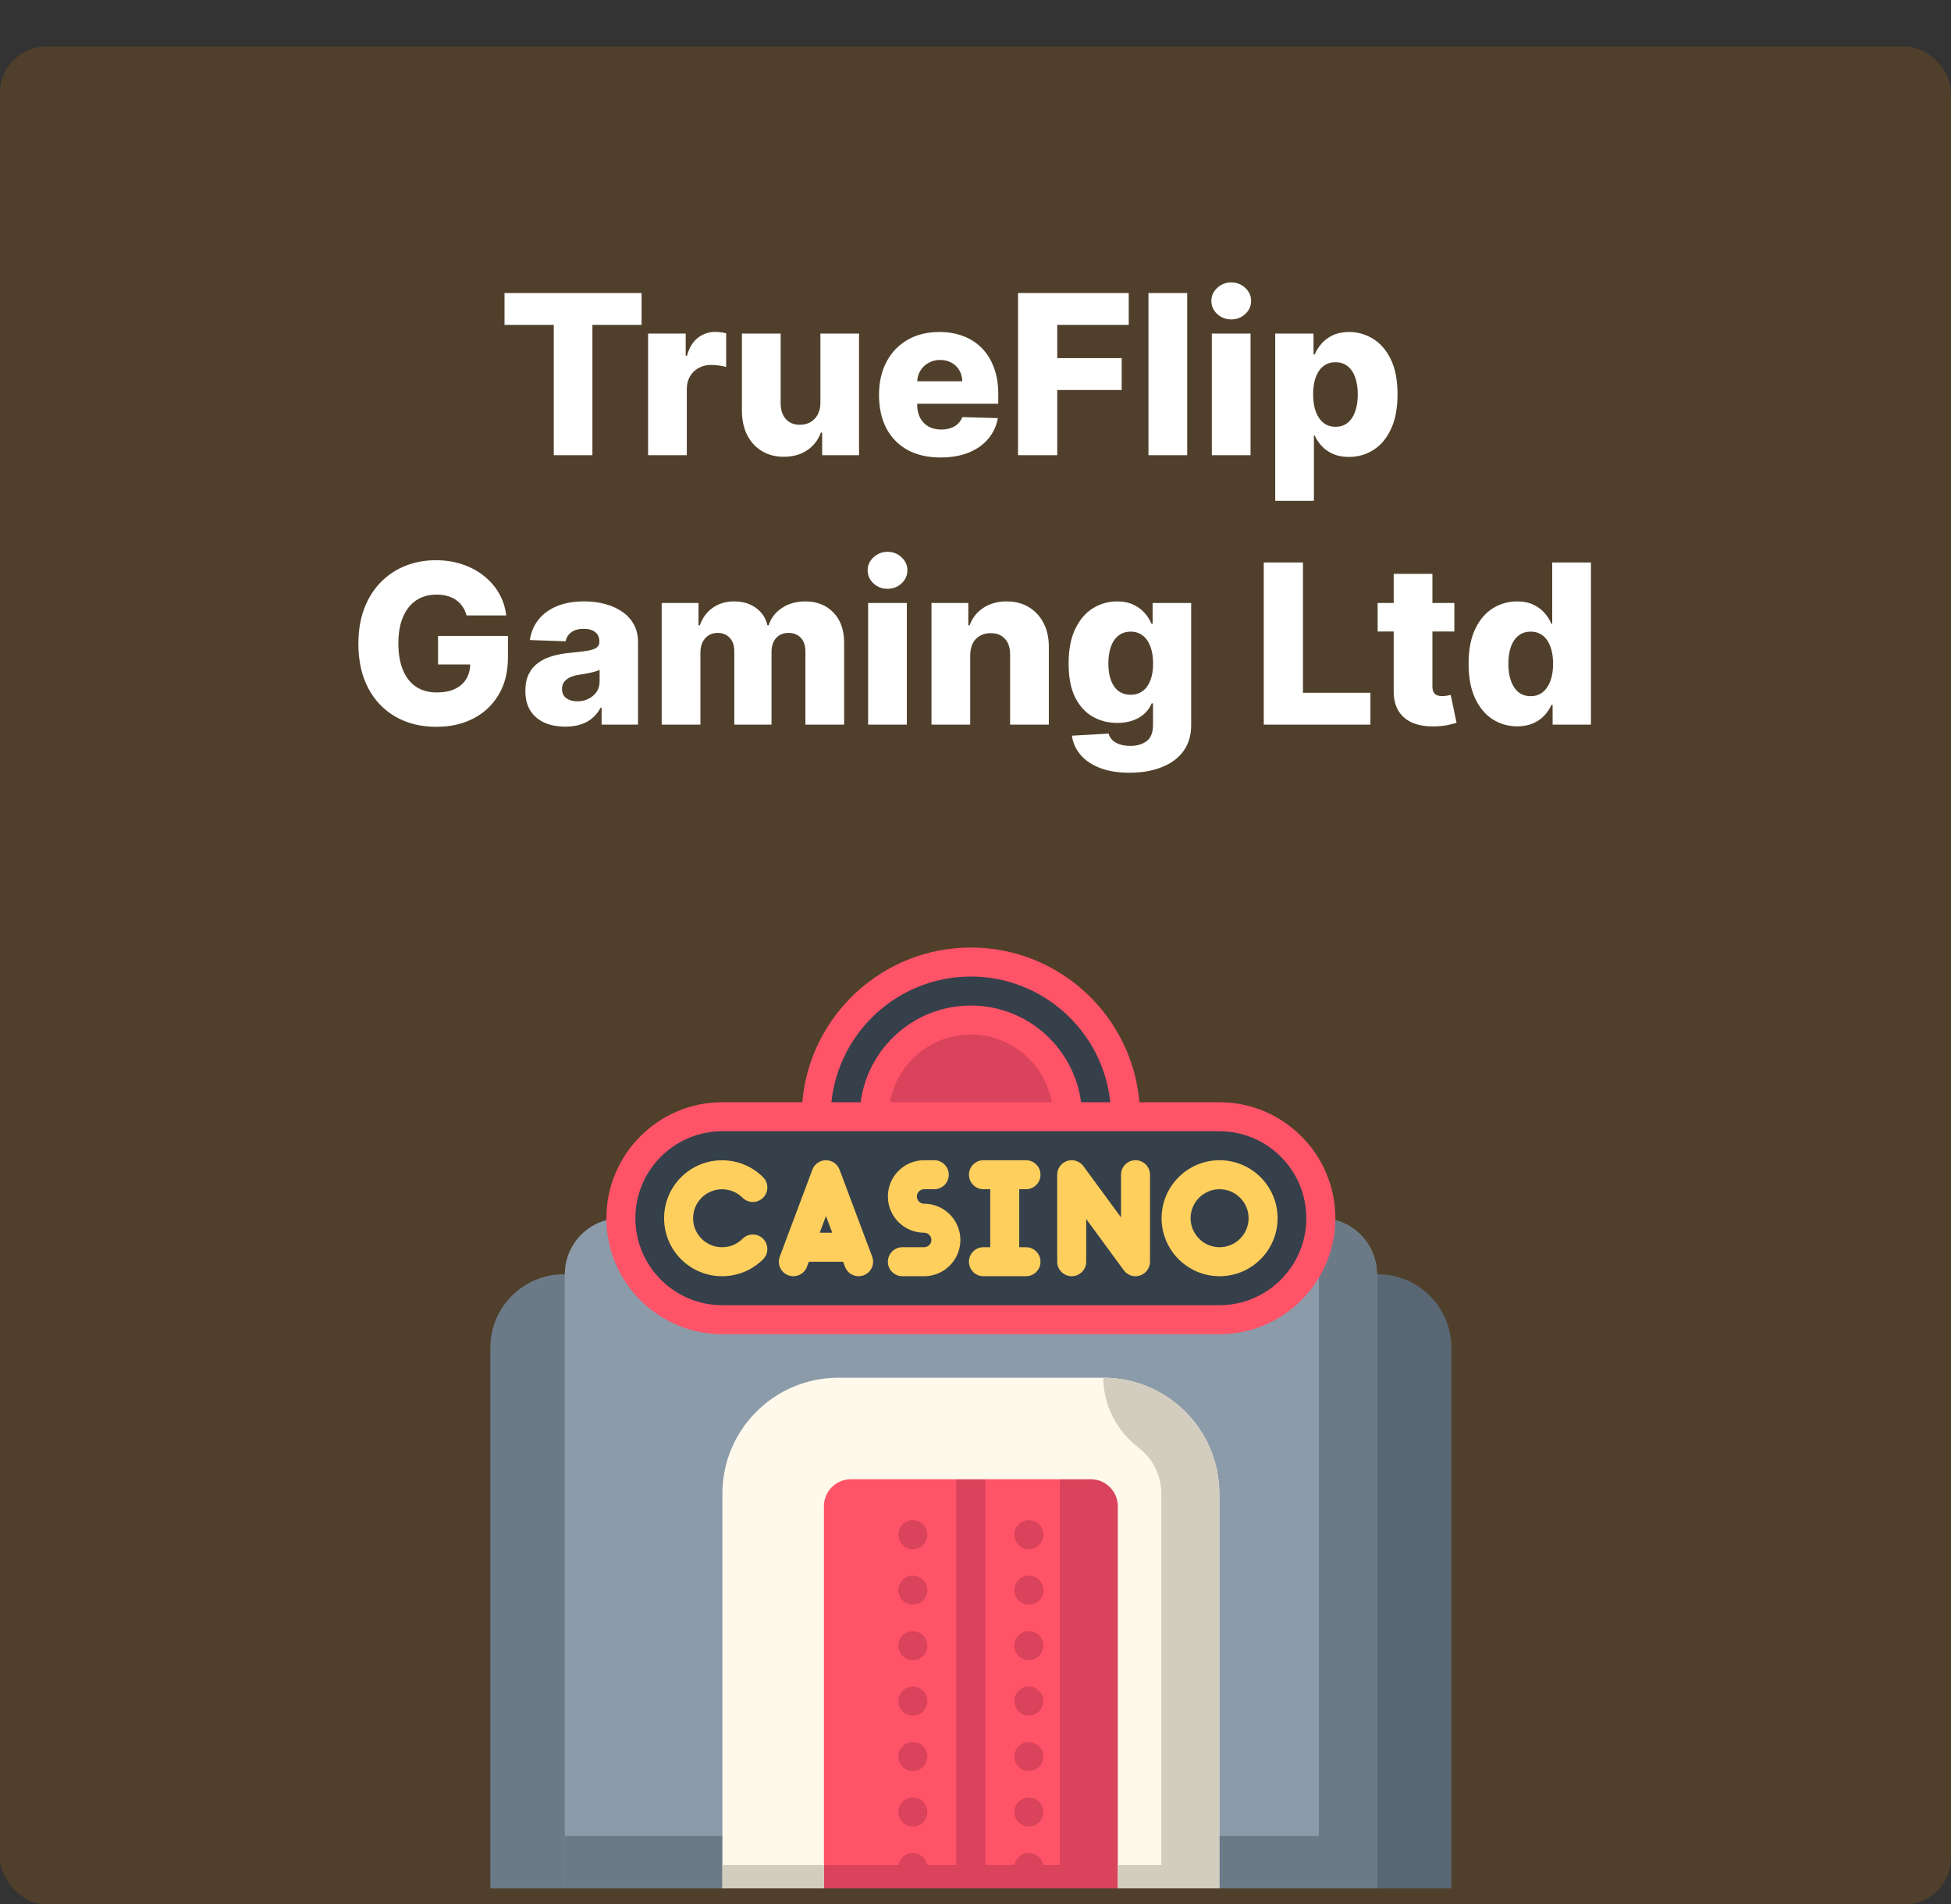 <svg width="210" height="205" viewBox="0 0 210 205" fill="none" xmlns="http://www.w3.org/2000/svg">
<rect x="0" y="0" width="210" height="205" fill="#333333" stroke="none"/>
<rect y="5" width="210" height="200" rx="5" fill="#50402B"/>
<g clip-path="url(#clip0_203_394)">
<path d="M54.305 34.972V31.546H69.058V34.972H63.765V49H59.606V34.972H54.305ZM69.758 49V35.909H73.807V38.295H73.943C74.182 37.432 74.571 36.79 75.111 36.369C75.651 35.943 76.278 35.73 76.994 35.73C77.188 35.73 77.386 35.744 77.591 35.773C77.796 35.795 77.986 35.832 78.162 35.883V39.506C77.963 39.438 77.702 39.383 77.378 39.344C77.06 39.304 76.776 39.284 76.526 39.284C76.031 39.284 75.585 39.395 75.188 39.617C74.796 39.832 74.486 40.136 74.258 40.528C74.037 40.915 73.926 41.369 73.926 41.892V49H69.758ZM88.306 43.349V35.909H92.465V49H88.494V46.562H88.357C88.067 47.364 87.573 48 86.874 48.472C86.181 48.938 85.343 49.17 84.36 49.17C83.468 49.17 82.684 48.966 82.008 48.557C81.332 48.148 80.806 47.577 80.431 46.844C80.056 46.105 79.866 45.242 79.86 44.253V35.909H84.028V43.435C84.033 44.145 84.221 44.705 84.59 45.114C84.96 45.523 85.462 45.727 86.099 45.727C86.513 45.727 86.886 45.636 87.215 45.455C87.55 45.267 87.815 44.997 88.008 44.645C88.207 44.287 88.306 43.855 88.306 43.349ZM101.237 49.247C99.868 49.247 98.686 48.977 97.692 48.438C96.703 47.892 95.942 47.117 95.408 46.111C94.879 45.099 94.615 43.898 94.615 42.506C94.615 41.153 94.882 39.972 95.416 38.96C95.95 37.943 96.703 37.153 97.675 36.591C98.646 36.023 99.791 35.739 101.109 35.739C102.041 35.739 102.893 35.883 103.666 36.173C104.439 36.463 105.107 36.892 105.669 37.46C106.232 38.028 106.669 38.73 106.982 39.565C107.294 40.395 107.45 41.347 107.45 42.42V43.46H96.072V41.04H103.572C103.567 40.597 103.462 40.202 103.257 39.855C103.053 39.508 102.771 39.239 102.413 39.045C102.061 38.847 101.655 38.747 101.195 38.747C100.729 38.747 100.311 38.852 99.942 39.062C99.572 39.267 99.28 39.548 99.064 39.906C98.848 40.258 98.734 40.659 98.723 41.108V43.571C98.723 44.105 98.828 44.574 99.038 44.977C99.249 45.375 99.547 45.685 99.933 45.906C100.32 46.128 100.78 46.239 101.314 46.239C101.683 46.239 102.018 46.188 102.32 46.085C102.621 45.983 102.879 45.832 103.095 45.633C103.311 45.435 103.473 45.19 103.581 44.901L107.408 45.011C107.249 45.869 106.899 46.617 106.359 47.253C105.825 47.883 105.124 48.375 104.254 48.727C103.385 49.074 102.379 49.247 101.237 49.247ZM109.579 49V31.546H121.494V34.972H113.798V38.551H120.735V41.986H113.798V49H109.579ZM127.786 31.546V49H123.618V31.546H127.786ZM130.438 49V35.909H134.606V49H130.438ZM132.526 34.383C131.941 34.383 131.438 34.19 131.018 33.804C130.597 33.412 130.387 32.94 130.387 32.389C130.387 31.844 130.597 31.378 131.018 30.991C131.438 30.599 131.941 30.403 132.526 30.403C133.117 30.403 133.62 30.599 134.035 30.991C134.455 31.378 134.665 31.844 134.665 32.389C134.665 32.94 134.455 33.412 134.035 33.804C133.62 34.19 133.117 34.383 132.526 34.383ZM137.259 53.909V35.909H141.384V38.151H141.511C141.682 37.753 141.923 37.369 142.236 37C142.554 36.631 142.957 36.33 143.446 36.097C143.94 35.858 144.531 35.739 145.219 35.739C146.128 35.739 146.977 35.977 147.767 36.455C148.562 36.932 149.205 37.668 149.693 38.662C150.182 39.656 150.426 40.923 150.426 42.463C150.426 43.946 150.19 45.188 149.719 46.188C149.253 47.188 148.622 47.938 147.827 48.438C147.037 48.938 146.159 49.188 145.193 49.188C144.534 49.188 143.963 49.08 143.48 48.864C142.997 48.648 142.591 48.364 142.261 48.011C141.938 47.659 141.688 47.281 141.511 46.878H141.426V53.909H137.259ZM141.341 42.455C141.341 43.159 141.435 43.773 141.622 44.295C141.815 44.818 142.091 45.224 142.449 45.514C142.812 45.798 143.247 45.94 143.753 45.94C144.264 45.94 144.699 45.798 145.057 45.514C145.415 45.224 145.685 44.818 145.866 44.295C146.054 43.773 146.148 43.159 146.148 42.455C146.148 41.75 146.054 41.139 145.866 40.622C145.685 40.105 145.415 39.705 145.057 39.42C144.705 39.136 144.27 38.994 143.753 38.994C143.241 38.994 142.807 39.133 142.449 39.412C142.091 39.69 141.815 40.088 141.622 40.605C141.435 41.122 141.341 41.739 141.341 42.455ZM50.217 66.247C50.12 65.889 49.978 65.574 49.791 65.301C49.603 65.023 49.373 64.787 49.1 64.594C48.828 64.401 48.515 64.256 48.163 64.159C47.811 64.057 47.424 64.006 47.004 64.006C46.157 64.006 45.424 64.21 44.805 64.619C44.191 65.028 43.717 65.625 43.382 66.409C43.047 67.188 42.879 68.133 42.879 69.247C42.879 70.367 43.041 71.321 43.365 72.111C43.689 72.901 44.157 73.503 44.771 73.918C45.385 74.332 46.129 74.54 47.004 74.54C47.777 74.54 48.43 74.415 48.964 74.165C49.504 73.909 49.913 73.548 50.191 73.082C50.47 72.617 50.609 72.068 50.609 71.438L51.393 71.531H47.149V68.454H54.674V70.764C54.674 72.327 54.342 73.665 53.677 74.778C53.018 75.892 52.109 76.747 50.95 77.344C49.797 77.94 48.47 78.239 46.97 78.239C45.305 78.239 43.842 77.878 42.581 77.156C41.319 76.435 40.336 75.406 39.632 74.071C38.927 72.73 38.575 71.139 38.575 69.298C38.575 67.867 38.788 66.597 39.214 65.489C39.64 64.375 40.234 63.432 40.995 62.659C41.762 61.886 42.649 61.301 43.654 60.903C44.666 60.506 45.754 60.307 46.919 60.307C47.93 60.307 48.87 60.452 49.74 60.742C50.615 61.031 51.387 61.44 52.058 61.969C52.734 62.497 53.282 63.125 53.703 63.852C54.123 64.579 54.385 65.378 54.487 66.247H50.217ZM60.851 78.222C60.016 78.222 59.275 78.082 58.627 77.804C57.985 77.52 57.476 77.094 57.101 76.526C56.732 75.952 56.547 75.233 56.547 74.369C56.547 73.642 56.675 73.028 56.931 72.528C57.186 72.028 57.539 71.622 57.988 71.31C58.436 70.997 58.953 70.761 59.539 70.602C60.124 70.438 60.749 70.327 61.414 70.27C62.158 70.202 62.758 70.131 63.212 70.057C63.666 69.977 63.996 69.867 64.201 69.724C64.411 69.577 64.516 69.369 64.516 69.102V69.06C64.516 68.622 64.365 68.284 64.064 68.046C63.763 67.807 63.357 67.688 62.846 67.688C62.294 67.688 61.851 67.807 61.516 68.046C61.181 68.284 60.968 68.614 60.877 69.034L57.033 68.898C57.147 68.102 57.439 67.392 57.911 66.767C58.388 66.136 59.041 65.642 59.871 65.284C60.706 64.921 61.709 64.739 62.88 64.739C63.715 64.739 64.485 64.838 65.189 65.037C65.894 65.23 66.507 65.514 67.03 65.889C67.553 66.258 67.956 66.713 68.24 67.253C68.53 67.793 68.675 68.409 68.675 69.102V78H64.755V76.176H64.652C64.419 76.619 64.121 76.994 63.758 77.301C63.4 77.608 62.976 77.838 62.488 77.992C62.005 78.145 61.459 78.222 60.851 78.222ZM62.138 75.494C62.587 75.494 62.99 75.403 63.348 75.222C63.712 75.04 64.002 74.79 64.218 74.472C64.434 74.148 64.541 73.773 64.541 73.347V72.102C64.422 72.165 64.277 72.222 64.107 72.273C63.942 72.324 63.76 72.372 63.561 72.418C63.363 72.463 63.158 72.503 62.948 72.537C62.738 72.571 62.536 72.602 62.343 72.631C61.951 72.693 61.615 72.79 61.337 72.921C61.064 73.051 60.854 73.222 60.706 73.432C60.564 73.636 60.493 73.881 60.493 74.165C60.493 74.597 60.647 74.926 60.953 75.153C61.266 75.381 61.661 75.494 62.138 75.494ZM71.223 78V64.909H75.186V67.312H75.331C75.604 66.517 76.064 65.889 76.712 65.429C77.36 64.969 78.132 64.739 79.03 64.739C79.939 64.739 80.718 64.972 81.365 65.438C82.013 65.903 82.425 66.528 82.601 67.312H82.738C82.982 66.534 83.459 65.912 84.169 65.446C84.88 64.974 85.718 64.739 86.684 64.739C87.922 64.739 88.928 65.136 89.701 65.932C90.473 66.722 90.86 67.807 90.86 69.188V78H86.692V70.142C86.692 69.489 86.525 68.992 86.189 68.651C85.854 68.304 85.419 68.131 84.885 68.131C84.311 68.131 83.86 68.318 83.53 68.693C83.206 69.062 83.044 69.56 83.044 70.185V78H79.039V70.099C79.039 69.492 78.874 69.011 78.544 68.659C78.215 68.307 77.78 68.131 77.24 68.131C76.877 68.131 76.556 68.219 76.277 68.395C75.999 68.565 75.78 68.81 75.621 69.128C75.468 69.446 75.391 69.821 75.391 70.253V78H71.223ZM93.442 78V64.909H97.61V78H93.442ZM95.53 63.383C94.945 63.383 94.442 63.19 94.022 62.804C93.601 62.412 93.391 61.94 93.391 61.389C93.391 60.844 93.601 60.378 94.022 59.992C94.442 59.599 94.945 59.403 95.53 59.403C96.121 59.403 96.624 59.599 97.039 59.992C97.459 60.378 97.669 60.844 97.669 61.389C97.669 61.94 97.459 62.412 97.039 62.804C96.624 63.19 96.121 63.383 95.53 63.383ZM104.43 70.534V78H100.262V64.909H104.225V67.312H104.37C104.66 66.511 105.154 65.883 105.853 65.429C106.552 64.969 107.385 64.739 108.35 64.739C109.271 64.739 110.069 64.946 110.745 65.361C111.427 65.77 111.956 66.344 112.331 67.082C112.711 67.815 112.899 68.673 112.893 69.656V78H108.725V70.474C108.731 69.747 108.547 69.179 108.172 68.77C107.802 68.361 107.288 68.156 106.629 68.156C106.191 68.156 105.805 68.253 105.47 68.446C105.14 68.633 104.885 68.903 104.703 69.256C104.527 69.608 104.436 70.034 104.43 70.534ZM121.576 83.182C120.331 83.182 119.266 83.008 118.38 82.662C117.493 82.315 116.797 81.841 116.292 81.239C115.786 80.636 115.482 79.954 115.38 79.193L119.326 78.972C119.4 79.239 119.536 79.472 119.735 79.671C119.939 79.869 120.203 80.023 120.527 80.131C120.857 80.239 121.243 80.293 121.686 80.293C122.385 80.293 122.962 80.122 123.417 79.781C123.877 79.446 124.107 78.858 124.107 78.017V75.716H123.962C123.797 76.119 123.547 76.48 123.212 76.798C122.877 77.117 122.459 77.367 121.959 77.548C121.465 77.73 120.897 77.821 120.255 77.821C119.3 77.821 118.425 77.599 117.63 77.156C116.84 76.707 116.206 76.014 115.729 75.077C115.257 74.133 115.022 72.921 115.022 71.438C115.022 69.909 115.266 68.651 115.755 67.662C116.243 66.668 116.882 65.932 117.672 65.454C118.468 64.977 119.323 64.739 120.238 64.739C120.925 64.739 121.513 64.858 122.002 65.097C122.496 65.329 122.902 65.631 123.221 66C123.539 66.369 123.78 66.753 123.945 67.151H124.064V64.909H128.215V78.051C128.215 79.159 127.936 80.094 127.38 80.855C126.823 81.617 126.044 82.193 125.044 82.585C124.044 82.983 122.888 83.182 121.576 83.182ZM121.703 74.787C122.209 74.787 122.641 74.653 122.999 74.386C123.357 74.119 123.632 73.736 123.826 73.236C124.019 72.736 124.115 72.136 124.115 71.438C124.115 70.727 124.019 70.117 123.826 69.605C123.638 69.088 123.363 68.69 122.999 68.412C122.641 68.133 122.209 67.994 121.703 67.994C121.186 67.994 120.749 68.136 120.391 68.421C120.033 68.704 119.76 69.105 119.573 69.622C119.391 70.133 119.3 70.739 119.3 71.438C119.3 72.136 119.394 72.736 119.581 73.236C119.769 73.736 120.039 74.119 120.391 74.386C120.749 74.653 121.186 74.787 121.703 74.787ZM136.028 78V60.545H140.247V74.574H147.508V78H136.028ZM156.542 64.909V67.977H148.284V64.909H156.542ZM150.014 61.773H154.181V73.883C154.181 74.139 154.221 74.347 154.301 74.506C154.386 74.659 154.508 74.77 154.667 74.838C154.826 74.901 155.017 74.932 155.238 74.932C155.397 74.932 155.565 74.918 155.741 74.889C155.923 74.855 156.059 74.827 156.15 74.804L156.781 77.812C156.582 77.869 156.301 77.94 155.937 78.026C155.579 78.111 155.15 78.165 154.65 78.188C153.673 78.233 152.835 78.119 152.136 77.847C151.443 77.568 150.912 77.136 150.542 76.551C150.179 75.966 150.002 75.23 150.014 74.344V61.773ZM163.309 78.188C162.343 78.188 161.466 77.938 160.676 77.438C159.886 76.938 159.255 76.188 158.784 75.188C158.312 74.188 158.076 72.946 158.076 71.463C158.076 69.923 158.321 68.656 158.809 67.662C159.298 66.668 159.937 65.932 160.727 65.454C161.522 64.977 162.377 64.739 163.292 64.739C163.98 64.739 164.568 64.858 165.056 65.097C165.545 65.329 165.949 65.631 166.267 66C166.585 66.369 166.826 66.753 166.991 67.151H167.076V60.545H171.244V78H167.119V75.878H166.991C166.815 76.281 166.565 76.659 166.241 77.011C165.917 77.364 165.511 77.648 165.022 77.864C164.539 78.079 163.968 78.188 163.309 78.188ZM164.758 74.94C165.264 74.94 165.696 74.798 166.054 74.514C166.412 74.224 166.687 73.818 166.88 73.296C167.074 72.773 167.17 72.159 167.17 71.454C167.17 70.739 167.074 70.122 166.88 69.605C166.693 69.088 166.417 68.69 166.054 68.412C165.696 68.133 165.264 67.994 164.758 67.994C164.241 67.994 163.804 68.136 163.446 68.421C163.088 68.704 162.815 69.105 162.627 69.622C162.446 70.139 162.355 70.75 162.355 71.454C162.355 72.159 162.449 72.773 162.636 73.296C162.824 73.818 163.093 74.224 163.446 74.514C163.804 74.798 164.241 74.94 164.758 74.94Z" fill="white"/>
<g clip-path="url(#clip1_203_394)">
<path d="M60.69 137.173C56.322 137.173 52.781 140.714 52.781 145.082V203.878H60.794H104.5V137.173H60.69Z" fill="#6C7A88"/>
<path d="M148.311 137.173H104.5V203.878H148.207H156.219V145.082C156.219 140.714 152.679 137.173 148.311 137.173Z" fill="#596775"/>
<path d="M142.171 131.138H66.829C63.496 131.138 60.794 133.84 60.794 137.173V203.878H148.207V137.173C148.207 133.84 145.504 131.138 142.171 131.138Z" fill="#8B9BA9"/>
<path d="M142.171 131.138H141.963V197.634H60.794V203.878H148.207V137.173C148.207 133.84 145.504 131.138 142.171 131.138Z" fill="#6C7A88"/>
<path d="M118.472 155.281H90.528C88.786 155.281 87.373 156.693 87.373 158.435V207H121.627V158.435C121.627 156.693 120.215 155.281 118.472 155.281Z" fill="#FF5368"/>
<path d="M98.256 181.557C97.394 181.557 96.695 182.255 96.695 183.118V183.12C96.695 183.982 97.394 184.68 98.256 184.68C99.118 184.68 99.817 183.98 99.817 183.117C99.817 182.255 99.118 181.557 98.256 181.557Z" fill="#D9435B"/>
<path d="M98.256 163.645C97.394 163.645 96.695 164.343 96.695 165.206V165.207C96.695 166.07 97.394 166.767 98.256 166.767C99.118 166.767 99.817 166.068 99.817 165.205C99.817 164.343 99.118 163.645 98.256 163.645Z" fill="#D9435B"/>
<path d="M98.256 175.586C97.394 175.586 96.695 176.285 96.695 177.147V177.149C96.695 178.011 97.394 178.709 98.256 178.709C99.118 178.709 99.817 178.009 99.817 177.147C99.817 176.284 99.118 175.586 98.256 175.586Z" fill="#D9435B"/>
<path d="M98.256 199.469C97.394 199.469 96.695 200.167 96.695 201.03V201.032C96.695 201.894 97.394 202.591 98.256 202.591C99.118 202.591 99.817 201.892 99.817 201.029C99.817 200.167 99.118 199.469 98.256 199.469Z" fill="#D9435B"/>
<path d="M98.256 187.527C97.394 187.527 96.695 188.226 96.695 189.088V189.09C96.695 189.953 97.394 190.65 98.256 190.65C99.118 190.65 99.817 189.95 99.817 189.088C99.817 188.226 99.118 187.527 98.256 187.527Z" fill="#D9435B"/>
<path d="M98.256 193.498C97.394 193.498 96.695 194.197 96.695 195.059V195.061C96.695 195.923 97.394 196.621 98.256 196.621C99.118 196.621 99.817 195.921 99.817 195.059C99.817 194.196 99.118 193.498 98.256 193.498Z" fill="#D9435B"/>
<path d="M98.256 169.615C97.394 169.615 96.695 170.314 96.695 171.176V171.178C96.695 172.04 97.394 172.738 98.256 172.738C99.118 172.738 99.817 172.038 99.817 171.176C99.817 170.314 99.118 169.615 98.256 169.615Z" fill="#D9435B"/>
<path d="M110.744 169.614C109.882 169.614 109.183 170.314 109.183 171.176C109.183 172.039 109.882 172.737 110.744 172.737C111.606 172.737 112.305 172.039 112.305 171.176V171.174C112.305 170.312 111.606 169.614 110.744 169.614Z" fill="#D9435B"/>
<path d="M110.744 163.644C109.882 163.644 109.183 164.343 109.183 165.206C109.183 166.068 109.882 166.766 110.744 166.766C111.606 166.766 112.305 166.068 112.305 165.206V165.204C112.305 164.341 111.606 163.644 110.744 163.644Z" fill="#D9435B"/>
<path d="M110.744 199.468C109.882 199.468 109.183 200.167 109.183 201.029C109.183 201.892 109.882 202.59 110.744 202.59C111.606 202.59 112.305 201.892 112.305 201.029V201.028C112.305 200.165 111.606 199.468 110.744 199.468Z" fill="#D9435B"/>
<path d="M110.744 175.585C109.882 175.585 109.183 176.285 109.183 177.147C109.183 178.009 109.882 178.708 110.744 178.708C111.606 178.708 112.305 178.009 112.305 177.147V177.145C112.305 176.283 111.606 175.585 110.744 175.585Z" fill="#D9435B"/>
<path d="M110.744 181.556C109.882 181.556 109.183 182.255 109.183 183.118C109.183 183.98 109.882 184.679 110.744 184.679C111.606 184.679 112.305 183.98 112.305 183.118V183.116C112.305 182.253 111.606 181.556 110.744 181.556Z" fill="#D9435B"/>
<path d="M110.744 193.497C109.882 193.497 109.183 194.196 109.183 195.059C109.183 195.921 109.882 196.62 110.744 196.62C111.606 196.62 112.305 195.921 112.305 195.059V195.057C112.305 194.194 111.606 193.497 110.744 193.497Z" fill="#D9435B"/>
<path d="M110.744 187.526C109.882 187.526 109.183 188.226 109.183 189.088C109.183 189.951 109.882 190.649 110.744 190.649C111.606 190.649 112.305 189.95 112.305 189.088V189.086C112.305 188.224 111.606 187.526 110.744 187.526Z" fill="#D9435B"/>
<path d="M114.074 155.905V200.756H106.061V155.905H102.939V200.756H87.373V207H102.939H106.061H121.627V155.905H114.074Z" fill="#D9435B"/>
<path d="M77.756 207V160.796C77.756 153.899 83.347 148.308 90.243 148.308H118.757C125.654 148.308 131.245 153.899 131.245 160.796V207H120.318V162.149C120.318 160.539 119.013 159.235 117.404 159.235H91.596C89.987 159.235 88.682 160.539 88.682 162.149V207H77.756Z" fill="#FFF9EB"/>
<path d="M88.682 200.756H77.756V207H88.682V200.756Z" fill="#D3CDBF"/>
<path d="M125.001 160.796V200.756H120.318V207H131.244V160.796C131.244 153.899 125.654 148.308 118.757 148.308C118.757 151.28 120.199 154.032 122.555 155.843C124.041 156.986 125.001 158.781 125.001 160.796Z" fill="#D3CDBF"/>
<path d="M131.244 120.211H121.145C121.033 111.109 113.626 103.561 104.5 103.561C95.374 103.561 87.967 111.108 87.855 120.211H77.756C71.746 120.211 66.829 125.128 66.829 131.137C66.829 137.147 71.746 142.064 77.756 142.064H131.244C137.254 142.064 142.171 137.147 142.171 131.137C142.171 125.128 137.254 120.211 131.244 120.211Z" fill="#35404A"/>
<path d="M79.931 128.934C80.54 129.543 81.528 129.543 82.138 128.933C82.747 128.324 82.747 127.336 82.138 126.726C79.704 124.292 75.743 124.292 73.309 126.726C70.874 129.161 70.874 133.122 73.309 135.555C74.526 136.772 76.124 137.381 77.723 137.381C79.322 137.381 80.92 136.772 82.137 135.555C82.747 134.946 82.747 133.957 82.137 133.348C81.528 132.738 80.54 132.738 79.93 133.348C78.713 134.565 76.733 134.565 75.516 133.348C74.299 132.13 74.299 130.151 75.516 128.934C76.733 127.716 78.713 127.717 79.931 128.934Z" fill="#FFCF5D"/>
<path d="M90.366 125.907C90.137 125.298 89.555 124.895 88.905 124.895C88.254 124.895 87.672 125.298 87.444 125.907L83.932 135.272C83.629 136.079 84.038 136.979 84.845 137.281C85.653 137.583 86.552 137.175 86.855 136.368L87.06 135.82H90.75L90.956 136.368C91.191 136.995 91.785 137.381 92.417 137.381C92.599 137.381 92.784 137.349 92.965 137.281C93.772 136.979 94.181 136.079 93.878 135.272L90.366 125.907ZM88.23 132.698L88.905 130.901L89.579 132.698H88.23Z" fill="#FFCF5D"/>
<path d="M99.471 129.577C99.04 129.577 98.69 129.227 98.69 128.796C98.69 128.366 99.04 128.016 99.471 128.016H100.563C101.425 128.016 102.124 127.318 102.124 126.455C102.124 125.593 101.425 124.895 100.563 124.895H99.471C97.319 124.895 95.569 126.645 95.569 128.797C95.569 130.948 97.319 132.699 99.471 132.699C99.901 132.699 100.251 133.049 100.251 133.479C100.251 133.909 99.901 134.26 99.471 134.26H97.129C96.267 134.26 95.569 134.958 95.569 135.82C95.569 136.682 96.268 137.381 97.129 137.381H99.471C101.622 137.381 103.373 135.631 103.373 133.479C103.373 131.327 101.622 129.577 99.471 129.577Z" fill="#FFCF5D"/>
<path d="M110.435 128.016C111.297 128.016 111.996 127.318 111.996 126.455C111.996 125.593 111.297 124.895 110.435 124.895H105.857C104.995 124.895 104.296 125.593 104.296 126.455C104.296 127.318 104.995 128.016 105.857 128.016H106.585V134.259H105.857C104.995 134.259 104.296 134.958 104.296 135.82C104.296 136.682 104.995 137.381 105.857 137.381H110.435C111.297 137.381 111.996 136.682 111.996 135.82C111.996 134.957 111.297 134.259 110.435 134.259H109.707V128.016H110.435Z" fill="#FFCF5D"/>
<path d="M122.223 124.895C121.361 124.895 120.663 125.593 120.663 126.455V131.052L116.615 125.533C116.215 124.989 115.512 124.762 114.87 124.972C114.229 125.182 113.795 125.781 113.795 126.455V135.82C113.795 136.683 114.494 137.381 115.356 137.381C116.218 137.381 116.916 136.682 116.916 135.82V131.223L120.964 136.743C121.264 137.152 121.735 137.381 122.223 137.381C122.385 137.381 122.549 137.355 122.709 137.303C123.35 137.093 123.784 136.494 123.784 135.819V126.455C123.784 125.593 123.085 124.895 122.223 124.895Z" fill="#FFCF5D"/>
<path d="M131.273 124.895C127.831 124.895 125.03 127.695 125.03 131.137C125.03 134.58 127.831 137.381 131.273 137.381C134.716 137.381 137.516 134.58 137.516 131.137C137.516 127.695 134.716 124.895 131.273 124.895ZM131.273 134.259C129.552 134.259 128.152 132.859 128.152 131.137C128.152 129.417 129.552 128.016 131.273 128.016C132.994 128.016 134.395 129.417 134.395 131.137C134.395 132.859 132.994 134.259 131.273 134.259Z" fill="#FFCF5D"/>
<path d="M104.5 109.805C98.762 109.805 94.094 114.473 94.094 120.211H114.906C114.906 114.473 110.238 109.805 104.5 109.805Z" fill="#D9435B"/>
<path d="M131.244 118.65H122.643C121.849 109.336 114.016 102 104.5 102C94.984 102 87.151 109.336 86.357 118.65H77.756C70.87 118.65 65.268 124.252 65.268 131.138C65.268 138.023 70.87 143.625 77.756 143.625H131.244C138.13 143.625 143.732 138.023 143.732 131.138C143.732 124.252 138.13 118.65 131.244 118.65ZM104.5 105.122C112.293 105.122 118.725 111.061 119.508 118.65H116.362C115.594 112.787 110.569 108.244 104.5 108.244C98.43 108.244 93.406 112.787 92.638 118.65H89.492C90.275 111.061 96.707 105.122 104.5 105.122ZM113.204 118.65H95.795C96.535 114.515 100.155 111.366 104.5 111.366C108.845 111.366 112.465 114.515 113.204 118.65ZM131.244 140.503H77.756C72.591 140.503 68.39 136.302 68.39 131.138C68.39 125.973 72.591 121.772 77.756 121.772H131.244C136.408 121.772 140.61 125.973 140.61 131.138C140.61 136.302 136.408 140.503 131.244 140.503Z" fill="#FF5368"/>
</g>
</g>
<defs>
<clipPath id="clip0_203_394">
<rect width="197.7" height="203.28" fill="white" transform="translate(6)"/>
</clipPath>
<clipPath id="clip1_203_394">
<rect width="105" height="105" fill="white" transform="translate(52 102)"/>
</clipPath>
</defs>
</svg>
